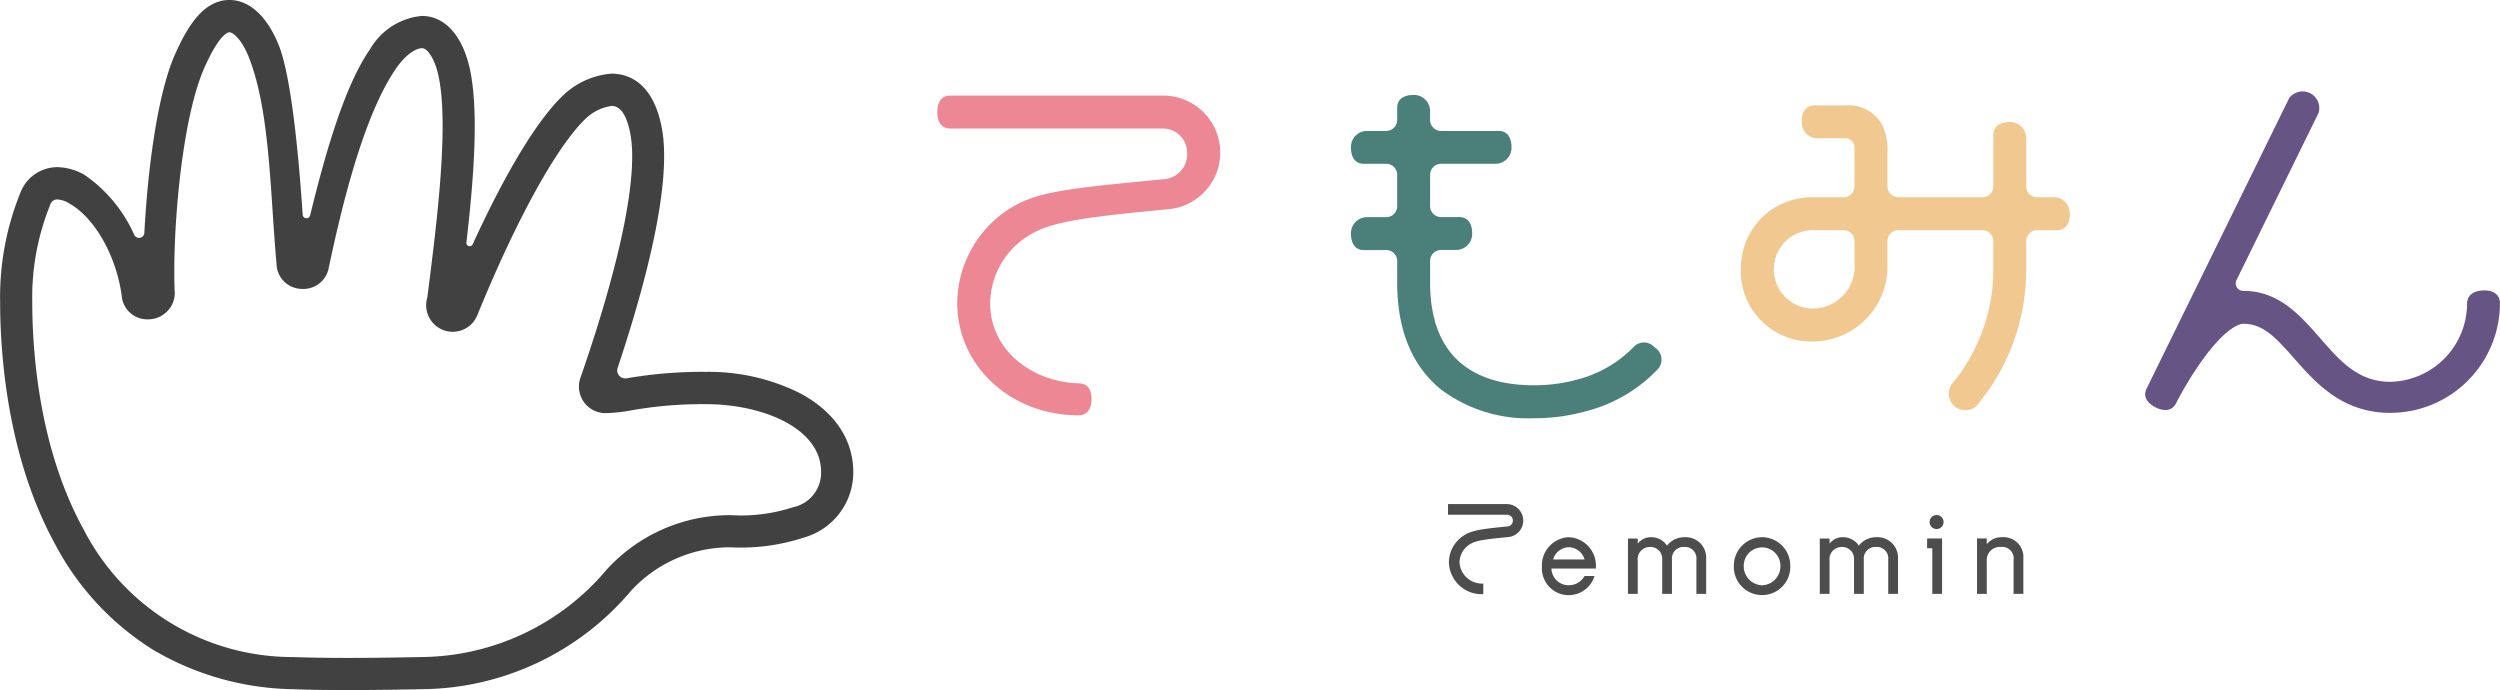<svg height="46.93" viewBox="0 0 170 46.93" width="170" xmlns="http://www.w3.org/2000/svg"><g transform="translate(-371.459 -393.057)"><path d="m425.816 419.773a13.9 13.9 0 0 0 -6.341-1.43 29.864 29.864 0 0 0 -5.4.44h-.01a.546.546 0 0 1 -.607-.712c1.863-5.571 3.711-12.47 3.01-16.281-.6-3.241-2.4-3.725-3.427-3.725a5.359 5.359 0 0 0 -3.263 1.453c-2.19 2.074-4.522 6.544-6.179 10.156a.224.224 0 0 1 -.425-.12c.482-4.162.855-8.781.259-11.695-.425-2.074-1.442-3.412-2.79-3.671a2.668 2.668 0 0 0 -.5-.047 4.551 4.551 0 0 0 -3.527 2.275c-1.736 2.48-3.063 7.167-4.067 11.285a.258.258 0 0 1 -.508-.044c-.2-3.019-.691-9.117-1.6-11.458-.778-2-2.011-3.144-3.383-3.144-.067 0-.135 0-.2.009h-.03c-1.667.168-2.676 1.932-3.443 3.635-1.25 2.778-1.889 8.033-2.109 12.19a.362.362 0 0 1 -.684.146 9.78 9.78 0 0 0 -3.367-4.074 3.838 3.838 0 0 0 -1.859-.537 2.687 2.687 0 0 0 -2.518 1.733 18.842 18.842 0 0 0 -1.381 7.376c0 3.636.489 10.624 3.763 16.572a18.767 18.767 0 0 0 6.633 7.134 19.29 19.29 0 0 0 9.439 2.682c1.049.04 2.322.06 3.784.06 1.915 0 3.812-.034 5.072-.059a18.8 18.8 0 0 0 14.186-6.662 9.131 9.131 0 0 1 6.821-2.985 13.713 13.713 0 0 0 4.953-.663 4.608 4.608 0 0 0 3.364-4.484c-.009-2.213-1.308-4.117-3.666-5.355zm-.449 7.782a11.393 11.393 0 0 1 -4.21.533 11.322 11.322 0 0 0 -8.468 3.731l-.015.017a16.635 16.635 0 0 1 -12.568 5.9c-1.254.025-3.139.059-5.028.059-1.434 0-2.679-.02-3.7-.058a15.98 15.98 0 0 1 -14.235-8.683c-3.038-5.518-3.491-12.089-3.491-15.515a16.748 16.748 0 0 1 1.222-6.556.483.483 0 0 1 .486-.362 1.683 1.683 0 0 1 .793.26c1.734.965 3.2 3.54 3.58 6.266a1.743 1.743 0 0 0 1.8 1.625q.079 0 .158-.007a1.794 1.794 0 0 0 1.226-.638 1.722 1.722 0 0 0 .417-1.3c-.155-3.994.464-11.7 2.048-15.222.957-2.125 1.516-2.339 1.664-2.354h.013c.215 0 .827.427 1.341 1.747 1.092 2.8 1.349 6.7 1.6 10.463.077 1.171.158 2.381.262 3.52a1.737 1.737 0 0 0 1.632 1.717c.063.005.126.008.188.008a1.76 1.76 0 0 0 1.747-1.519l.006-.026c.649-3 2.169-10.038 4.582-13.484.693-.99 1.366-1.341 1.732-1.341a.473.473 0 0 1 .089.008c.264.051.784.628 1.057 1.959.693 3.385-.147 9.992-.7 14.364l-.078.617a1.806 1.806 0 0 0 3.423 1.149c2.648-6.485 5.4-11.464 7.358-13.32a3.2 3.2 0 0 1 1.757-.853c.608 0 1.036.649 1.272 1.93.524 2.849-.676 8.707-3.378 16.5a1.807 1.807 0 0 0 1.715 2.461h.014a11.248 11.248 0 0 0 1.769-.2 27.55 27.55 0 0 1 5.04-.41c3.785 0 7.807 1.611 7.807 4.6a2.4 2.4 0 0 1 -1.928 2.414z" fill="#414141"/><path d="m1027.095 454.83a.951.951 0 0 0 -1.435 0 8.17 8.17 0 0 1 -3.775 2.184 10.961 10.961 0 0 1 -3.007.4c-3.212 0-7.041-1.213-7.041-6.993v-1.463a.745.745 0 0 1 .745-.745h1.025a1.092 1.092 0 0 0 1.091-1.072c.013-.639-.237-1.164-.869-1.164h-1.247a.745.745 0 0 1 -.745-.745v-2.132a.745.745 0 0 1 .745-.745h3.7a1.092 1.092 0 0 0 1.091-1.072c.013-.639-.236-1.164-.869-1.164h-3.924a.746.746 0 0 1 -.745-.746v-.609a1.092 1.092 0 0 0 -1.072-1.091c-.639-.013-1.164.236-1.164.869v.83a.746.746 0 0 1 -.746.746h-1.307a1.092 1.092 0 0 0 -1.091 1.072c-.013.639.236 1.164.869 1.164h1.529a.746.746 0 0 1 .746.745v2.139a.746.746 0 0 1 -.746.745h-1.307a1.092 1.092 0 0 0 -1.091 1.072c-.013.639.236 1.164.869 1.164h1.529a.746.746 0 0 1 .746.745v1.463c0 3.22 1 5.666 2.974 7.269a9.859 9.859 0 0 0 6.3 1.96 13.189 13.189 0 0 0 3.621-.491 10.218 10.218 0 0 0 4.885-2.909.976.976 0 0 0 -.284-1.426z" fill="#4b807a" transform="translate(-543.131 -38.159)"/><path d="m1396.47 457.661c-3.284 0-5.088-2.054-6.537-3.7-1.283-1.461-2.136-2.356-3.448-2.356-.5 0-1.512.662-2.838 2.519a24.248 24.248 0 0 0 -1.747 2.876c-.275.552-.832.567-1.385.293s-.892-.73-.62-1.284l9.688-19.738a1.135 1.135 0 0 1 2.008.986l-5.587 11.382a.507.507 0 0 0 .468.727h.009c2.39 0 3.845 1.656 5.128 3.117 1.329 1.514 2.585 3.067 4.857 3.067a5.333 5.333 0 0 0 5.219-5.3c0-.592.437-.864 1.027-.911.659-.052 1.209.218 1.209.866a7.464 7.464 0 0 1 -7.451 7.456z" fill="#655484" transform="translate(-862.466 -36.529)"/><path d="m1212.077 449.78a1.063 1.063 0 0 0 -1.056-.949h-1.15a.746.746 0 0 1 -.746-.745v-3.28a1.092 1.092 0 0 0 -1.072-1.091c-.639-.013-1.164.237-1.164.869v3.5a.745.745 0 0 1 -.745.745h-5.71a.746.746 0 0 1 -.746-.745v-2.284a3.916 3.916 0 0 0 -.363-1.9 2.621 2.621 0 0 0 -2.523-1.315h-2.07c-.673 0-.934.595-.859 1.287a1.063 1.063 0 0 0 1.056.949h1.9a.622.622 0 0 1 .62.62v.362 2.284a.745.745 0 0 1 -.745.745h-1.974a4.88 4.88 0 0 0 -3.744 1.552 4.963 4.963 0 0 0 -1.268 3.363 4.791 4.791 0 0 0 5.012 4.889 5.1 5.1 0 0 0 4.956-5.329v-1.492a.746.746 0 0 1 .746-.746h5.71a.745.745 0 0 1 .745.746v1.934a12.163 12.163 0 0 1 -2.759 7.713 1.135 1.135 0 0 0 -.106 1.312 1.148 1.148 0 0 0 1.689.282 14.355 14.355 0 0 0 3.414-9.307v-1.934a.746.746 0 0 1 .746-.746h1.346c.674-.001.935-.596.86-1.289zm-14.626 3.524a2.86 2.86 0 0 1 -2.72 3.093 2.667 2.667 0 1 1 0-5.33h1.974a.745.745 0 0 1 .745.746z" fill="#f0c890" transform="translate(-699.883 -42.36)"/><path d="m821.637 459.737c-4.631 0-8.259-3.357-8.259-7.643a7.7 7.7 0 0 1 3.2-6.165c2.007-1.427 4.023-1.575 10.952-2.259a1.691 1.691 0 0 0 1.48-1.789 1.645 1.645 0 0 0 -1.633-1.645h-14.484c-.618 0-.87-.5-.87-1.118s.252-1.118.87-1.118h14.488a3.869 3.869 0 0 1 .363 7.722c-6.8.64-8.364.963-9.866 2.031a5.5 5.5 0 0 0 -2.262 4.342c0 3.384 3.072 5.406 6.022 5.468.617.013.87.439.87 1.056s-.253 1.118-.871 1.118z" fill="#ec8793" transform="translate(-376.827 -38.44)"/><g fill="#4d4d4d"><path d="m1098.012 645.553a1.92 1.92 0 0 0 -1.808 2.011 1.827 1.827 0 0 0 3.551.7l.028-.073h-.682l-.016.027a1.2 1.2 0 0 1 -1.046.6 1.161 1.161 0 0 1 -1.186-1.134h3.02v-.054a1.932 1.932 0 0 0 -1.861-2.077zm-1.046 1.516a1.141 1.141 0 0 1 1.072-.835 1.158 1.158 0 0 1 1.071.835z" transform="translate(-619.895 -215.967)"/><path d="m1140.519 645.553a1.5 1.5 0 0 0 -1.206.572 1.3 1.3 0 0 0 -1.077-.572 1.119 1.119 0 0 0 -.915.438v-.349h-.664v3.767h.664v-2.259a.829.829 0 0 1 .827-.933.8.8 0 0 1 .836.854v2.337h.664v-2.338a.785.785 0 0 1 .836-.854.777.777 0 0 1 .827.862v2.328h.664v-2.406a1.391 1.391 0 0 0 -1.456-1.447z" transform="translate(-654.496 -215.967)"/><path d="m1188.353 645.553a1.934 1.934 0 0 0 -1.923 1.941 1.92 1.92 0 1 0 3.837 0 1.93 1.93 0 0 0 -1.914-1.941zm0 3.27a1.293 1.293 0 0 1 -1.25-1.33 1.246 1.246 0 1 1 2.492 0 1.289 1.289 0 0 1 -1.242 1.33z" transform="translate(-697.069 -215.967)"/><path d="m1230.684 645.553a1.5 1.5 0 0 0 -1.206.572 1.3 1.3 0 0 0 -1.077-.572 1.119 1.119 0 0 0 -.915.438v-.349h-.664v3.767h.664v-2.259a.829.829 0 0 1 .827-.933.8.8 0 0 1 .836.854v2.337h.664v-2.338a.792.792 0 0 1 .836-.854.777.777 0 0 1 .827.862v2.328h.664v-2.406a1.391 1.391 0 0 0 -1.456-1.447z" transform="translate(-731.617 -215.967)"/><path d="m1277.266 646.826h.353v3.1h.664v-3.767h-1.016z" transform="translate(-774.763 -216.488)"/><circle cx="503.147" cy="428.555" r=".477"/><path d="m1302.432 645.553a1.3 1.3 0 0 0 -1.047.472v-.384h-.664v3.767h.664v-2.258a.883.883 0 0 1 .933-.933.789.789 0 0 1 .889.906v2.284h.664v-2.425a1.344 1.344 0 0 0 -1.439-1.429z" transform="translate(-794.825 -215.967)"/><path d="m1054.473 636.1a2.236 2.236 0 0 1 -2.34-2.17 2.187 2.187 0 0 1 .909-1.751c.566-.4 1.128-.5 3.06-.684a.4.4 0 0 0 -.037-.8h-3.992v-.723h3.992a1.124 1.124 0 0 1 .105 2.243c-1.872.176-2.3.264-2.709.554a1.471 1.471 0 0 0 -.605 1.161 1.528 1.528 0 0 0 1.617 1.446z" transform="translate(-582.149 -202.637)"/></g></g></svg>